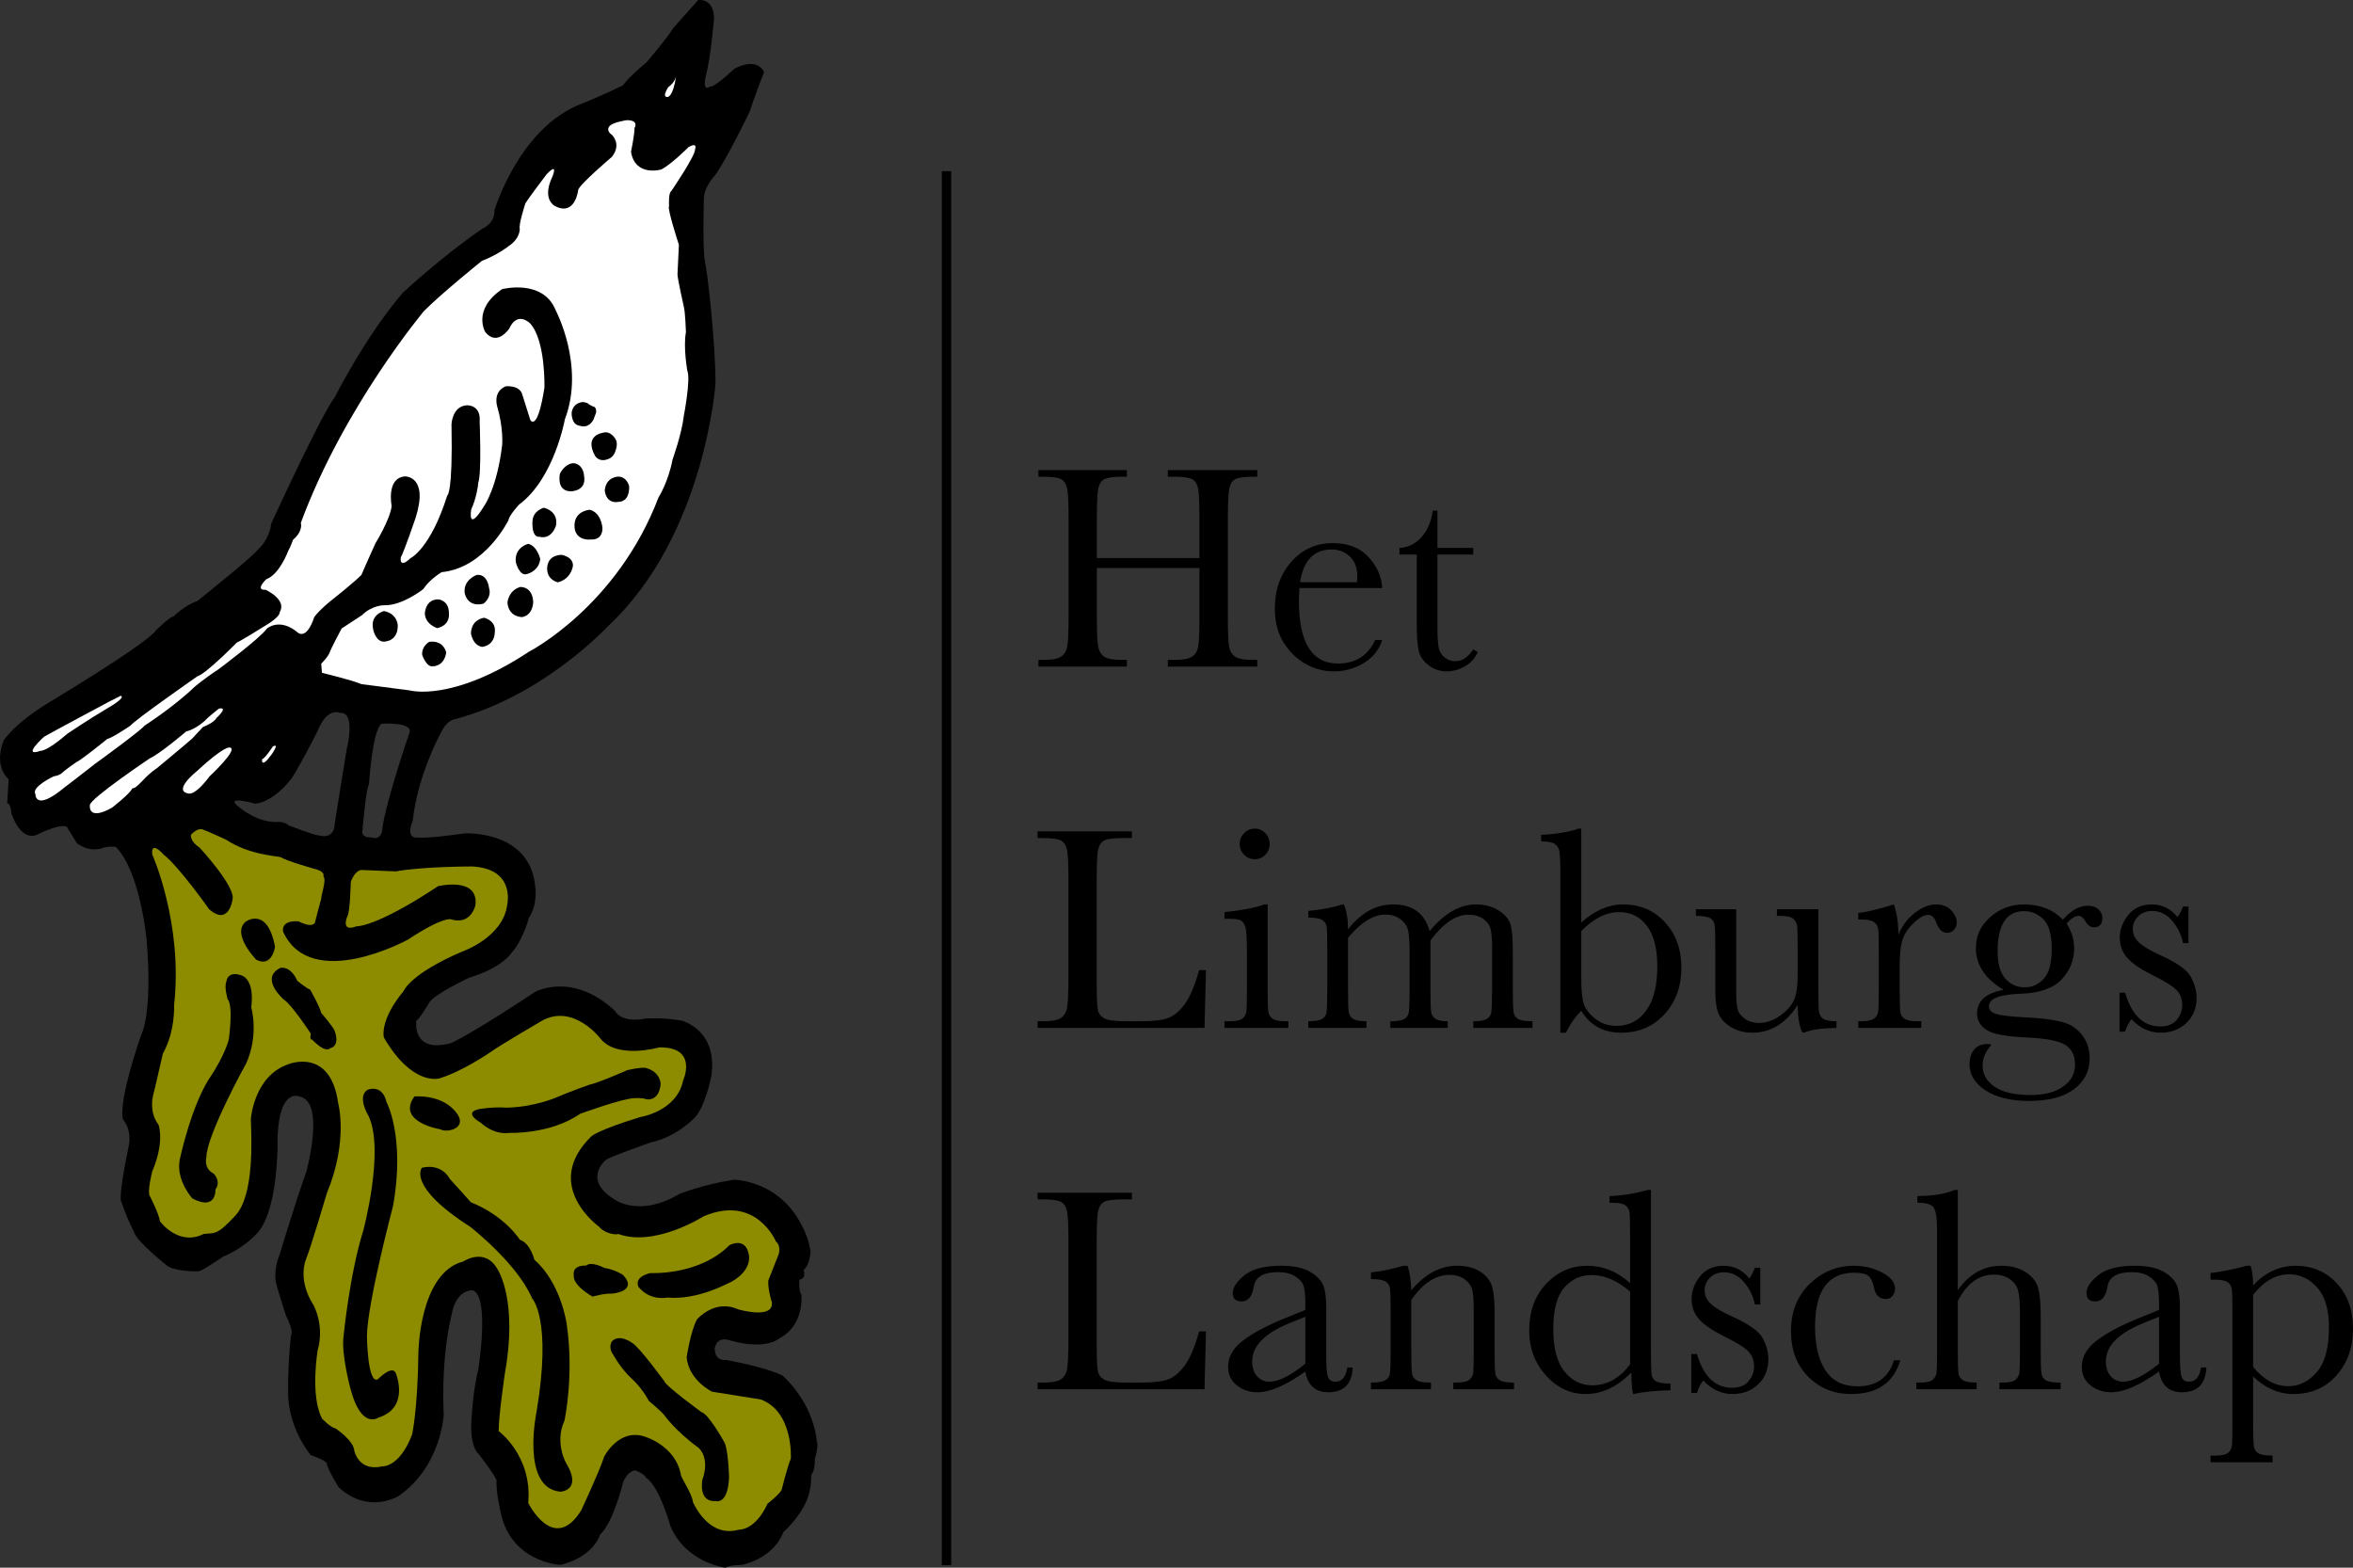 <?xml version="1.0" encoding="UTF-8"?>
<svg xmlns="http://www.w3.org/2000/svg" xmlns:xlink="http://www.w3.org/1999/xlink" version="1.1" id="Layer_1" x="0px" y="0px" width="601.702px" height="400.896px" viewBox="0 0 601.702 400.896" xml:space="preserve">
<rect x="0" y="0" width="601.702" height="400.896" fill="#333333" stroke="none"/>
<path d="M104.678,187.468c0,0-6.016,17.535-6.876,24.251c0,0,0,3.437-2.928,2.403c0,0-2.06,0.172-2.232-1.204  c0,0,0.856-11.011,1.716-12.383c0,0,0.86-14.104,3.268-15.477C97.626,185.059,105.882,184.548,104.678,187.468 M88.682,191.424  c-0.352,1.888-3.096,19.264-3.096,19.264c-0.176,4.3-4.124,2.924-4.124,2.924c-1.204,0-7.74-2.584-7.74-2.584  c-0.52-0.685-2.236-0.861-2.236-0.861c-5.328,0.518-10.152-3.611-10.152-3.611c-4.644-3.443,3.96-1.027,3.96-1.027  c4.64-0.517,8.768-5.852,8.768-5.852c1.208-1.036,7.056-12.557,7.056-12.557c2.584-6.54,5.848-4.815,5.848-4.815  C91.094,181.952,88.682,191.424,88.682,191.424 M182.786,344.724c0.72-3.239,3.78-1.979,3.78-1.979  c9.544,2.7,12.784-0.541,12.784-0.541c6.484-3.423,5.58-11.164,5.58-11.164c-0.72-0.719-0.536-3.779-0.536-3.779  c1.976-0.359,1.076-2.52,1.076-2.52c1.62-1.084,1.804-4.685,1.804-4.685c-0.72-5.399-4.324-10.079-4.324-10.079  c-6.12-8.284-15.304-8.284-15.304-8.284c-8.1,1.26-13.86,3.603-13.86,3.603c-10.624,6.301-16.924,1.257-16.924,1.257  c-7.924-5.04-1.98-9.899-1.98-9.899c0.72-0.721,11.52-4.504,11.52-4.504c6.484-1.441,10.624-5.756,10.624-5.756  c3.24-2.524,4.86-11.164,4.86-11.164c1.8-11.885-7.56-14.226-7.56-14.226c-5.044-0.898-9.184-0.54-9.184-0.54  c-6.48,1.261-7.92-1.979-7.92-1.979c-10.804-10.084-20.348-4.864-20.348-4.864c-17.104,11.343-21.604,13.144-21.604,13.144  c-10.08,2.699-8.82-5.761-8.82-5.761c0.72-0.179,3.24-4.5,3.24-4.5c1.08-2.159,10.26-6.482,10.26-6.482  c8.464-2.521,10.804-6.301,10.804-6.301c2.7-2.881,4.32-8.279,4.5-9c2.344-3.604,1.62-7.925,1.62-7.925  c-1.26-14.584-18.004-13.683-18.004-13.683c-10.08,1.439-12.24,1.08-12.24,1.08c-3.06,0.179-1.084-4.321-1.084-4.321  c1.264-11.703,7.024-22.148,7.024-22.148c1.62-3.599,3.6-3.779,3.6-3.779c22.868-5.94,39.432-23.944,39.432-23.944  c24.664-23.045,27.364-61.936,27.364-61.936c0-10.44-2.004-28.024-2.684-31.152s-0.276-16.348-0.276-16.348  c0.136-2.864,2.724-5.584,2.724-5.584c2.992-3.948,9.128-16.76,9.128-16.76c0.404-1.772,3.536-9.804,3.536-9.804  c-2.184-4.092-7.624-0.82-7.624-0.82c-5.72,5.312-6.128,4.496-6.128,4.496c-2.312,1.64-1.088-2.996-1.088-2.996  c1.224-4.497,2.04-14.44,2.04-14.44c-0.132-5.308-4.084-4.628-4.084-4.628c-1.228,1.368-6.404,7.216-6.404,7.216  c-1.636,2.724-6.808,8.716-6.808,8.716c-4.764,3.952-5.992,5.86-5.992,5.86c-5.04,2.52-10.728,4.768-10.728,4.768  c-15.844,6.12-22.144,27.188-22.144,27.188c0.18,3.42-3.06,4.679-3.06,4.679C113.11,65.48,103.026,74.84,103.026,74.84  c-9.72,11.34-17.464,26.828-17.464,26.828c-3.24,3.96-16.204,32.228-16.204,32.228c-0.54,4.316-3.42,6.66-3.42,6.66  c-1.26,1.8-15.484,13.144-15.484,13.144c-3.24,1.076-6.12,3.96-6.12,3.96c-0.9,0-4.5,3.6-4.5,3.6  c-2.704,3.6-26.108,17.644-26.108,17.644c-10.08,5.94-12.784,10.44-12.784,10.44c-2.7,6.844,1.264,9.908,1.264,9.908l-0.364,6.119  c0.904,0,1.084,2.701,1.084,2.701c3.06,8.28,7.2,5.04,7.2,5.04c7.204-3.241,7.204-1.26,7.204-1.26l2.34,3.778  c3.42,2.521,6.48,1.262,6.48,1.262c1.08-0.54,3.42-0.36,3.42-0.36c6.3,6.299,7.924,23.763,7.924,23.763  c1.62,19.449-1.44,24.489-1.44,24.489c-5.764,16.923-4.848,21.236-4.504,21.608c2.156,2.596,1.44,6.3,1.44,6.3  c-2.956,14.191-1.98,14.584-1.98,14.584c0.54,1.26,0.744,2.655,3.24,7.74c0.628,2.428,8.464,8.64,8.464,8.64  c1.98,1.444,7.244,1.515,8.1,1.444c1.176-0.244,6.304-3.784,6.304-3.784c4.86-1.981,7.92-5.221,7.92-5.221  c6.484-5.579,5.94-25.389,5.94-25.389c0.544-12.96,5.764-10.259,5.764-10.259c6.48,1.439,1.62,19.084,1.62,19.084  c-3.24,9.183-6.84,21.244-6.84,21.244c-1.8,4.5-0.9,7.384-0.9,7.384c0.356,1.62,2.516,8.28,2.516,8.28  c2.164,4.323,1.264,5.044,1.264,5.044c-0.9,9.179-0.72,14.223-0.72,14.223c-0.18,9.361,5.76,16.385,5.76,16.385  c4.68,1.619,4.14,2.34,4.14,2.34c0.54,1.979,3.06,5.939,3.06,5.939c7.744,7.021,15.304,2.161,15.304,2.161  c10.804-7.38,11.524-20.704,11.524-20.704c-0.72-15.484,1.98-25.388,1.98-25.388c1.08-6.84,5.404-6.481,5.404-6.481  c4.5,1.441,1.44,20.345,1.44,20.345c-1.26,4.859-1.624,11.345-1.624,11.345c-0.9,8.46,1.804,10.263,1.804,10.263  c5.22,6.84,4.5,6.84,4.5,6.84c-0.18,2.701,1.08,8.102,1.08,8.102c2.7,12.783,15.304,13.323,15.304,13.323  c8.64-2.16,10.08-7.739,10.08-7.739c3.424-3.062,5.944-13.505,5.944-13.505c1.44-3.239,3.24-2.88,3.24-2.88  c2.52,1.079,2.52,1.801,2.52,1.801c3.42,1.979,6.304,12.424,6.304,12.424c3.96,9.359,14.044,10.62,14.044,10.62  c1.076-0.721,4.32-0.721,4.32-0.721c8.64-2.16,10.44-8.279,10.44-8.279c6.484-6.124,6.84-10.984,6.84-10.984  c0.364-0.9,0.364-3.781,0.364-3.781c1.076-1.26,0.9-3.964,0.9-3.964c1.08-3.779,0.54-4.5,0.54-4.5  c-1.08-10.443-8.824-16.923-8.824-16.923c-4.86-2.34-14.404-3.96-14.404-3.96C182.426,347.963,182.786,344.724,182.786,344.724"></path>
<path fill="#FFFFFF" d="M171.624,48.914c0,0,6.3-9.184,6.124-10.804c0,0,0.72-1.8-1.62-0.54c0,0-4.504,4.504-7.024,5.764  c0,0-6.66,1.98-7.744-4.5c0,0,0.9-4.324,0.9-6.124c0,0,1.264-1.98-1.976-1.98c0,0-3.784,0.54-4.504,1.62c0,0-0.9,1.08,0.72,2.16  c0,0,2.52,2.34,0,5.58c0,0-8.28,7.024-8.64,8.464c0,0-0.72,6.844-5.944,4.14c0,0-3.42-1.62-0.72-7.38c0,0,1.804-4.144-1.44-0.72  c0,0-4.5,5.94-5.4,7.38c0,0-1.8,5.584-1.44,6.484c0,0,0.18,2.52-2.88,4.5c0,0-2.344,1.98-6.844,3.78c0,0-10.08,8.104-14.76,12.784  c0,0-20.528,24.484-31.508,54.192c0,0,0.72,1.979-1.984,4.32c0,0-0.72,1.98-1.26,2.884c0,0-2.16,5.94-5.58,7.2  c0,0-3.06,2.88-0.18,2.7c0,0,5.572,2.512,3.592,5.752c0,0,0.36,1.08-3.96,3.6c0,0-5.752,3.612-7.012,4.152  c0,0-7.744,7.92-10.084,8.64c0,0-16.024,11.164-17.104,12.604c0,0-4.5,3.06-5.94,3.42c0,0-6.664,5.404-7.924,5.94  c0,0-2.88,1.984-3.6,2.704c-0.72,0.72-2.16,0.9-2.16,0.9s-5.764,2.7-4.684,4.5c0,0-0.18,4.681,7.384-1.62c0,0,3.6-2.7,7.924-6.12  c0,0,11.7-8.464,12.6-9.724c0,0,7.564-4.86,12.784-9.904c0,0,2.52-2.16,6.12-4.5c0,0,10.624-7.92,12.424-10.444  c0,0,3.24-2.88,7.924,1.084c0,0,2.16,1.98,4.14-3.964c0,0,1.08-1.8,5.76-5.4c0,0,4.5-3.6,6.3-5.4c0,0,2.344-5.404,3.6-8.104  c0,0,3.784-6.12,4.144-9.544c0,0-1.44-7.2,3.42-7.56c0,0,6.12-0.18,2.7,10.624c0,0-2.88,8.464-3.78,10.084c0,0-0.54,3.06,2.52,0.176  c0,0,5.044-2.336,9.364-16.021c0,0,1.44-0.18,1.08-18.188c0,0,0.18-4.68,3.96-4.86c0,0,3.6-0.18,3.24,4.14  c0,0,0.54,13.324-0.36,15.664c0,0.72-0.54,4.144-1.8,6.844c0,0-1.08,6.3,3.42-1.08c0,0,3.244-4.68,4.5-15.484  c0,0,0.364-4.144-1.256-9.724c0,0-1.264-3.78,2.16-5.22c0,0,3.24-0.36,4.14,1.8l2.16,6.84c0,0,1.8,3.24,3.6-8.28  c0,0,0.36-11.884-3.6-16.384c0,0-3.24-3.42-5.4,1.26c0,0-3.06,4.68-6.124,0.9c0,0-3.42-5.76,4.32-10.984  c0,0,10.444-2.7,13.684,5.404c0,0,7.564,14.224,2.344,27.908c0,0-2.704,15.12-11.704,21.784c0,0-2.52,2.7-2.7,3.96  c0,0-5.944,12.24-17.104,13.324c0,0-3.06,1.8-4.684,4.32c0,0-5.4,4.32-10.08,4.14c0,0-3.06,0-5.58,2.52l-5.224,3.42  c0,0-2.7,5.044-3.06,6.124s-2.16,2.88-2.16,2.88l0.18,2.34c0,0,7.56,1.8,10.08,2.88c0,0,7.024,0.9,12.424,1.62  c0,0,10.804,3.064,30.428-9.9c0,0,22.504-11.524,33.128-39.432c0,0,2.52-3.96,3.6-9.72c0,0,2.34-6.48,2.88-11.164  c0,0,1.8-9.36,0.9-11.524c0,0-1.08-5.94-0.36-9.9c0,0-0.18-5.22-0.54-6.48c0,0-1.62-7.204-1.62-8.284l0.36-7.56  c0,0-3.06-9.364-2.52-9.904C171.083,52.694,170.904,49.273,171.624,48.914"></path>
<path fill="#FFFFFF" d="M170.896,22.268c0,0-1.792,2.7-0.172,2.52c0,0,1.34,0.12,2.16-5.22  C172.884,19.567,172.516,21.188,170.896,22.268"></path>
<path fill="#FFFFFF" d="M50.332,197.207c0,0-6.364,5.067-2.064,5.72c0,0,1.552,0.648,5.332-4.416c0,0,7.568-7.024,5.16-7.348  C58.76,191.163,57.556,190.503,50.332,197.207"></path>
<path fill="#FFFFFF" d="M38.292,193.936c0,0-15.304,10.296-15.304,11.933c0,0-0.688,4.252,5.676,0.655c0,0,4.648-3.604,5.16-4.908  c1.376,0,3.1-3.104,6.364-5.228c0,0,8.08-6.696,8.94-7.512l2.752-2.948c0,0,2.92-1.14,3.436-2.288c0,0,3.276-2.932,0.692-2.444  c0,0-2.752,2.124-3.612,3.104c0,0-2.232,2.116-4.816,2.772C47.58,187.072,40.876,192.792,38.292,193.936"></path>
<path fill="#FFFFFF" d="M27.972,179.394c0,0-14.104,7.52-16.68,8.988c0,0-6.02,5.4-0.864,3.6c0,0,1.38,0.324,6.884-4.416  c0,0,5.328-3.6,10.316-6.536c0,0,4.648-2.62,3.268-3.104L27.972,179.394z"></path>
<path fill="#8D8B00" d="M41.813,218.514c0,0-3.24-3.779-2.88,0c0,0,7.92,17.645,5.58,38.527c0,0,0.364,6.664-2.88,12.424  c0,0-2.16,9.544-2.52,10.805c0,0-1.08,4.14,1.44,7.38c0,0,1.62,4.324-1.62,11.885c0,0-1.44,5.58-0.54,6.479  c0,0,2.16,4.141,2.52,6.305c0,0,4.684,6.479,11.164,3.239c2.88-0.359,3.24,0.54,8.1-4.681c4.864-5.223,4.144-19.624,3.964-24.668  c0,0,0.72-10.983,9.54-14.044c0,0,10.804-4.5,12.784,9.905c0,0,2.7,9.54-2.88,23.044c0,0-4.14,14.044-5.404,17.103  c0,0-2.16,5.044,1.984,11.525c0,0,2.88,5.04,1.076,11.523c0,0-1.976,11.52,1.084,17.464c0,0,2.16,2.341,3.42,2.52  c0,0,4.68,3.061,4.86,5.76c0,0,1.08,5.4,7.2,3.96c0,0,4.324,0.36,7.564-8.1c0,0,1.44-6.124,1.62-20.883  c0,0,0.18-20.529,11.524-23.409c0,0,5.76-3.96,9,2.521c0,0,4.86,7.924,1.62,25.929c0,0-1.62,10.982-1.62,14.938  c0,0,8.644,6.305,7.564,18.368c0,0,6.48,13.141,13.504,1.98c0,0,4.5-9.54,5.94-13.863c0,0,3.78-7.38,10.444-5.041  c0,0,7.92,2.34,9.18,9.9c0.36,1.084,2.88,4.863,3.06,6.845c0.36,0.719,4.14,9.179,11.704,7.019c0,0,4.14,0.361,7.38-6.659  c0,0,3.244-2.521,3.6-3.601c0,0,1.44-5.764,2.344-7.923c0,0,0.72-12.065-7.744-15.124l-12.42-1.981c0,0-5.944-2.88-6.484-8.819  c0,0,1.08-7.024,2.7-9.725c0,0,4.5-5.22,10.444-2.519c0,0,9.184,2.699,8.64-1.801c0,0-1.08-3.42-0.896-5.579  c0,0,1.976-5.045,2.696-6.845c0,0,0.54-2.16-0.72-3.061c0,0-5.04-12.244-18.54-6.483c0,0-12.428,7.924-21.788,4.504  c-0.9,0.359-3.78-0.359-4.86-1.801c0,0-14.944-10.624-1.98-23.227c0,0,1.8-1.621,12.42-4.861c0,0,9.364-1.439,10.984-9.359  c0,0,3.96-8.645-6.12-8.465c0,0-10.624,3.062-14.944-2.159c0,0-7.024-9.363-15.304-4.5c0,0-10.804,6.301-12.964,7.92  c0,0-6.972,4.808-12.96,6.66c-0.308,0.097-7.028,1.893-14.224-10.439c0,0-1.244-4.309,5.04-11.884c0,0,1.608-4.385,14.944-10.085  c0,0,10.44-3.601,11.524-11.88c0,0,2.34-9.363-9.004-9.903c0,0-12.604,0-19.444,1.259l-8.824-0.359c0,0-1.62,0-2.7,3.061  c0,0-0.18,7.923-0.9,8.823c0,0-1.8,4.14,2.34,2.52c0,0,4.86,0.361,20.884-10.26c0,0,10.444-2.524,9.544,4.86c0,0-1.08,5.221-6.3,3.6  c0,0-1.98-0.72-10.984,5.22c0,0-24.668,13.504-31.868-1.979c0,0-0.9-3.062,3.96-2.701c0,0,3.24,1.8,4.14,0.36  c0,0,1.084-4.319,1.624-6.12c0-1.265,1.44-4.86,0.536-5.765c0,0,0.72-1.26-2.516-1.979c0,0-7.024-1.981-8.284-2.88  c-0.9-0.361-8.104-0.54-14.044-4.5c0,0-4.68-2.16-5.76-2.521c0,0-1.26-0.903-3.244,1.261c0,0-0.356,1.619,2.164,3.239  c0,0,9.36,10.084,8.46,13.321c0,0-0.9,6.843-5.94,2.523C53.517,232.558,45.772,221.574,41.813,218.514"></path>
<path d="M62.839,235.685c0,0,5.54-4.045,7.488,6.443c0,0-0.748,5.396-4.796,3.296C65.531,245.424,59.091,238.836,62.839,235.685"></path>
<path d="M71.678,247.523c0,0,2.544-0.747,4.344,3.297c0,0,2.548,2.093,3.296,2.243c0.304,0.605,2.1,3.602,2.848,5.996  c0,0,3.144,3.602,3.44,4.646c0,0,1.5,3.739-1.196,4.343c0,0-1.044,1.504-4.64-2.244c0,0-0.608,0.452-0.304-1.496  c0,0-4.788-7.344-6.888-8.69C72.578,255.617,66.29,250.224,71.678,247.523"></path>
<path d="M105.962,280.403c0,0,6.548-0.702,10.392,3.704c3.84,4.412-2.136,5.689-3.7,4.696  C112.654,288.804,101.263,286.953,105.962,280.403"></path>
<path d="M107.894,298.615c0,0-3.984,4.642,12.384,15.13c0,0,11.952,9.292,15.792,18.278c0,0,5.132,5.252,1.148,28.92  c0,0-4.14,19.624,6.112,20.525c0,0,5.7-0.304,1.428-7.34c0,0-2.988-5.244-0.428-10.788c0,0,2.556-11.54,0.564-24.872  c0,0-1.42-10.332-8.248-16.329c0,0-0.996-4.2-3.7-5.099c0,0-3.848-6.138-12.528-9.584c0,0-4.552-5.094-5.404-5.992  C115.014,301.465,113.158,297.417,107.894,298.615"></path>
<path d="M149.878,323.636c0,0-3.596-0.296-3.148,2.549c0,0-0.6,2.239,4.796,5.388c0,0,3.144-0.896,4.796-0.749  c0,0,7.04-0.447,2.996-4.791c0,0-1.948-1.356-4.792-1.8C154.526,324.232,151.23,322.44,149.878,323.636"></path>
<path d="M166.294,325.548c0,0,12.44,0.717,20.224-7.115c0,0,4.04-2.277,4.944,2.279c0,0,1.192,3.98-4.5,7.111  c-0.596,0.141-8.236,4.701-16.328,3.989c0,0-4.348,0.992-7.34-2.704C163.294,329.108,161.798,326.692,166.294,325.548"></path>
<path d="M161.657,343.414c0,0-3.172-2.4-5.124-0.452c0,0-1.22,1.496,0.368,3.596c0,0,1.832,3.444,4.636,5.992  c0,0,2.44,2.092,4.392,5.695c0,0,3.056,2.553,3.908,3.601c0,0,2.808,4.044,8.784,8.388c0,0,3.052,2.393,0.976,8.236  c0,0-1.104,5.696,3.412,5.396c0,0,3.176,1.049,3.42-6.144c0-0.6-0.244-7.64-1.34-9.136c0,0-3.912-7.044-5.74-7.496  c0,0-9.264-6.74-9.512-7.937C169.837,353.153,163.489,344.458,161.657,343.414"></path>
<path d="M57.887,251.072c0,0,0.156-2.947,3.88-1.637c0,0,3.42,0.821,2.484,8.177c0,0,2.012,6.863-1.244,14.217  c0,0-10.24,18.472-10.24,24.187c0,0-0.78,2.781,1.86,4.084c0,0,2.016,1.96,0.464,4.084c0,0,0.316,5.562-5.896,2.292  c0,0-4.192-4.576-3.26-9.807c0,0,3.104-14.865,8.38-22.062c0,0,3.26-5.066,4.192-8.827c0,0,1.24-8.5-0.312-10.297  C58.195,255.483,57.268,252.217,57.887,251.072"></path>
<path d="M94.252,285.395c0,0-3.056-4.899-0.276-6.703c0,0,3.74-1.628,4.856,3.107c0,0,4.86,8.984,1.668,26.636  c0,0-6.664,25.173-6.664,33.341c0,0,0.144,12.252,2.776,10.947c0,0,3.612-3.752,4.58-1.628c0,0,3.752,8.82-4.44,11.437  c0,0-4.304,3.104-7.08-7.192c0,0-2.5-9.147-1.808-13.728c0,0,1.532-15.688,5-26.805C92.864,314.807,98.416,294.223,94.252,285.395"></path>
<path fill="#FFFFFF" d="M69.766,190.905c0,0-1.892,2.924-2.752,3.268c0,0-0.344,2.584,2.408-1.204  C69.422,192.969,71.658,189.869,69.766,190.905"></path>
<path d="M129.46,283.259c0,0-2.376-0.275-6.5,0.287c0,0-5.072,0.568,0,3.576c0,0,3.168,3.153,7.292,2.58  c0,0,10.472,0.428,18.084-4.868c0,0,10.936-4.008,13.952-4.008c0,0,2.064-0.147,3.016,0.288c0,0,3.168,0.712,3.648-3.868  c0,0,0.004-3.139-3.804-4.147c0,0-0.956-0.287-4.76,0.567c0,0-7.448,3.292-9.672,3.725c0,0-4.924,1.721-8.568,3.297  C142.148,280.688,136.593,283.118,129.46,283.259"></path>
<path d="M98.205,156.264c0,0-3.764,0.856-2.736,4.872c0,0,0.768,3.68,3.504,2.824c0,0,2.824-0.34,2.74-4.104  C101.713,159.856,101.625,156.948,98.205,156.264"></path>
<path d="M109.75,164.133c0,0-1.968,1.112-1.796,3.336c0,0,1.112,3.248,2.736,2.908c0,0,2.824,0.168,3.42-3.508  C114.11,166.869,113.515,163.621,109.75,164.133"></path>
<path d="M112.06,153.271c0,0,2.824,0.172,2.736,3.676c0,0,0.428,2.908-2.992,3.68c0,0-3.08-0.944-3.164-3.764  C108.64,156.863,108.724,153.271,112.06,153.271"></path>
<path d="M123.776,157.974c0,0,3.248,0.684,2.736,3.848c0,0,0.088,2.996-3.08,3.592c0,0-2.22,0.084-2.992-3.336  C120.44,162.078,120.184,158.658,123.776,157.974"></path>
<path d="M118.815,151.562c0,0,0.512,3.848,4.792,2.82c0,0,2.22-1.54,1.452-4.02c0,0-0.344-3.676-3.164-3.336  C121.896,147.025,118.476,148.226,118.815,151.562"></path>
<path d="M133.011,150.107c0,0,3.164-0.256,3.336,3.848c0,0,0,3.332-2.824,3.848c0,0-3.42,0.084-3.76-3.676  C129.763,154.127,129.931,151.047,133.011,150.107"></path>
<path d="M140.024,144.462c0,0-0.94,3.336,2.568,4.448c0,0,2.992-0.428,3.848-3.848c0,0,0.768-2.308-2.74-3.168  C143.701,141.895,140.625,141.727,140.024,144.462"></path>
<path d="M135.064,139.075c0,0-3.592,0.856-3.164,4.704c0,0,0.94,3.76,2.908,2.992c0.512-0.084,3.08-1.024,3.336-3.848  C138.144,142.923,137.372,139.587,135.064,139.075"></path>
<path d="M139.084,129.838c0,0-2.736,0.684-2.908,3.336c0,0-0.428,4.36,1.88,4.104c0,0,2.736,0.94,4.108-2.824  C142.164,134.455,143.104,130.95,139.084,129.838"></path>
<path d="M150.715,130.352c0,0,2.736,0.256,3.336,4.532c0,0,0.34,3.248-2.996,3.08c0,0-3.248,0.428-4.02-2.396  C147.036,135.567,145.839,131.12,150.715,130.352"></path>
<path d="M154.649,125.392c0,0,0.172,3.676,3.764,2.908c0,0,2.564,0.084,2.476-3.932c0,0-0.512-2.484-2.82-2.484  C158.069,121.884,154.989,121.884,154.649,125.392"></path>
<path d="M143.188,121.115c0,0-1.024,4.36,2.652,4.532c0,0,4.276,0.088,3.508-4.02c0,0-0.088-2.736-2.484-3.16  C146.864,118.467,144.812,118.123,143.188,121.115"></path>
<path d="M154.135,110.682c0,0-4.872,0.6-1.964,5.9c0,0,1.024,1.796,3.416,0.772c0,0,1.372-0.344,1.884-2.312  c0,0,0.684-1.792-0.172-2.908C157.299,112.134,156.019,109.998,154.135,110.682"></path>
<path d="M149.004,102.813c0,0-2.48,0.088-2.824,2.736c0,0-0.168,3.08,2.14,3.336c0,0,2.136,0.94,3.508-1.712  c0,0,0.256-0.852,0.596-1.624c0,0,0.256-1.54-0.852-1.624c0,0-1.2-0.6-1.368-0.856C150.204,103.069,149.004,102.729,149.004,102.813  "></path>
<rect x="240.835" y="43.77" width="2.398" height="356.474"></rect>
<path d="M576.166,331.098c1.384-1.757,2.844-3.064,4.376-3.929c1.532-0.863,3.148-1.297,4.854-1.297c2.767,0,5.15,1.124,7.154,3.372  c2,2.249,3,5.646,3,10.193c0,5.235-1.035,9.052-3.111,11.452c-2.076,2.396-4.513,3.592-7.305,3.592c-1.651,0-3.228-0.412-4.724-1.24  c-1.496-0.829-2.908-2.056-4.244-3.688V331.098z M565.271,325.536v1.705h1.11c1.584,0,2.682,0.224,3.301,0.668  c0.615,0.444,0.968,1.087,1.056,1.928c0.088,0.84,0.128,2.88,0.128,6.115v27.573c0,3.384-0.04,5.427-0.128,6.132  c-0.088,0.704-0.396,1.312-0.927,1.816c-0.533,0.508-1.673,0.76-3.43,0.76h-1.11v1.704h15.862v-1.704  c-1.756,0-2.951-0.193-3.596-0.573c-0.643-0.383-1.032-0.959-1.168-1.723c-0.136-0.769-0.204-2.904-0.204-6.412v-11.529  c1.532,1.485,3.156,2.605,4.876,3.357c1.716,0.752,3.512,1.132,5.394,1.132c4.566,0,8.255-1.596,11.059-4.784  c2.804-3.184,4.208-7.152,4.208-11.896c0-4.841-1.396-8.74-4.188-11.692c-2.792-2.953-6.288-4.428-10.488-4.428  c-2.028,0-3.948,0.412-5.765,1.239c-1.815,0.828-3.512,2.084-5.096,3.765c0-1.952-0.208-3.62-0.628-5.004h-1  C570.807,324.673,567.718,325.288,565.271,325.536 M552.104,348.737c-1.901,1.532-3.617,2.68-5.149,3.448  c-1.532,0.764-2.88,1.147-4.04,1.147c-1.311,0-2.372-0.476-3.188-1.428c-0.816-0.949-1.225-2.204-1.225-3.76  c0-3.929,3.188-7.193,9.564-9.784l4.037-1.632V348.737z M559.814,353.333c-0.992,0-1.632-0.408-1.929-1.224  c-0.296-0.816-0.443-2.657-0.443-5.521v-12.268c0-2.596-0.28-4.521-0.836-5.781c-0.557-1.259-1.7-2.383-3.429-3.376  c-1.728-0.982-4.163-1.479-7.3-1.479c-4.224,0-7.34,0.808-9.34,2.428c-2,1.616-3,3.131-3,4.54c0,1.432,0.752,2.147,2.26,2.147  c1.682,0,2.717-1.261,3.112-3.779c0.42-2.473,2.485-3.704,6.188-3.704c1.855,0,3.348,0.368,4.483,1.112  c1.136,0.739,1.844,1.579,2.116,2.52c0.268,0.936,0.405,2.456,0.405,4.556v1.484l-5.745,2.332c-4.372,1.804-7.8,3.66-10.284,5.56  c-2.48,1.904-3.723,4.128-3.723,6.672c0,1.952,0.738,3.521,2.223,4.708c1.484,1.185,3.248,1.775,5.3,1.775  c1.605,0,3.428-0.443,5.468-1.332c2.036-0.891,4.292-2.211,6.762-3.967c0.299,1.756,0.935,3.076,1.911,3.967  c0.976,0.889,2.304,1.332,3.983,1.332c3.928,0,6.004-2.111,6.225-6.335h-1.371C562.454,352.12,561.442,353.333,559.814,353.333   M500.646,304.301h-0.78c-2.544,1.04-5.732,1.557-9.56,1.557v1.708c2.195,0,3.589,0.403,4.168,1.22s0.871,2.755,0.871,5.82v30.239  c0,3.389-0.044,5.433-0.132,6.137c-0.084,0.704-0.396,1.307-0.924,1.815c-0.532,0.504-1.687,0.761-3.468,0.761h-0.776v1.703h15.416  v-1.703c-1.704,0-2.88-0.204-3.52-0.612c-0.645-0.409-1.021-1.008-1.132-1.8c-0.112-0.788-0.164-2.889-0.164-6.301v-12.155  c1.16-2.248,2.504-3.933,4.036-5.057c1.531-1.124,3.264-1.688,5.191-1.688c1.652,0,3.032,0.396,4.132,1.188  c1.098,0.788,1.796,1.788,2.093,3s0.443,3.076,0.443,5.597v9.115c0,3.359-0.044,5.393-0.128,6.097  c-0.088,0.704-0.395,1.315-0.928,1.836c-0.532,0.52-1.696,0.78-3.5,0.78h-0.704v1.703h15.676v-1.703c-1.804,0-3.04-0.181-3.708-0.54  c-0.664-0.356-1.067-0.92-1.204-1.685c-0.136-0.768-0.204-2.928-0.204-6.488v-8.376c0-3.407-0.248-5.871-0.738-7.392  c-0.497-1.52-1.565-2.8-3.205-3.836c-1.645-1.037-3.716-1.556-6.208-1.556c-2.2,0-4.221,0.519-6.061,1.556  c-1.84,1.036-3.504,2.596-4.983,4.668V304.301z M474.962,354.518c-3.632,0-6.344-1.345-8.132-4.036  c-1.792-2.696-2.688-6.424-2.688-11.193c0-4.619,0.832-8.079,2.5-10.379c1.669-2.296,4.155-3.444,7.468-3.444  c1.852,0,3.1,0.283,3.744,0.853c0.615,0.567,1.076,1.567,1.373,3c0.366,1.904,1.371,2.855,2.999,2.855  c0.768,0,1.352-0.271,1.76-0.815c0.409-0.544,0.612-1.124,0.612-1.744c0-1.652-1.101-3.056-3.297-4.204  c-2.198-1.148-4.607-1.724-7.228-1.724c-4.347,0-8.116,1.544-11.303,4.632c-3.189,3.088-4.781,7.116-4.781,12.08  c0,4.844,1.476,8.735,4.428,11.676s6.592,4.412,10.916,4.412c6.72,0,10.92-2.88,12.602-8.636h-1.634  C482.97,352.297,479.854,354.518,474.962,354.518 M433.938,356.226c0.42-1.385,0.964-2.448,1.632-3.189  c2.172,2.297,4.657,3.449,7.449,3.449c2.643,0,4.835-0.828,6.579-2.484c1.739-1.656,2.611-3.804,2.611-6.448  c0-1.681-0.468-3.436-1.408-5.265c-0.939-1.803-3.508-3.655-7.708-5.559c-2.792-1.261-4.684-2.385-5.672-3.372  c-1.012-0.964-1.52-2.113-1.52-3.448c0-1.208,0.46-2.271,1.372-3.184c0.916-0.916,2.111-1.372,3.596-1.372  c1.928,0,3.6,0.807,5.021,2.428c1.421,1.616,2.381,3.552,2.871,5.799h1.372v-9.376h-1.372c-0.592,1.434-1.071,2.332-1.443,2.705  c-1.729-2.148-3.916-3.224-6.561-3.224c-2.596,0-4.607,0.907-6.04,2.724c-1.432,1.816-2.151,3.724-2.151,5.724  c0,2.101,0.668,3.868,2.004,5.301c1.332,1.46,3.533,2.938,6.596,4.447c2.916,1.433,4.88,2.655,5.893,3.668  c0.987,1.017,1.483,2.313,1.483,3.893c0,1.359-0.464,2.607-1.392,3.744c-0.923,1.136-2.328,1.704-4.204,1.704  c-4.324,0-7.328-2.876-9.008-8.637h-1.444v9.973H433.938z M416.842,348.921c-1.359,1.78-2.844,3.115-4.446,4.004  c-1.609,0.889-3.35,1.336-5.229,1.336c-2.814,0-5.18-1.176-7.096-3.523c-1.916-2.344-2.872-5.989-2.872-10.932  c0-4.868,0.932-8.376,2.8-10.524c1.864-2.148,4.192-3.224,6.984-3.224c1.655,0,3.304,0.352,4.948,1.056  c1.644,0.704,3.279,1.759,4.911,3.168V348.921z M411.65,324.797c-1.828-0.739-3.769-1.111-5.816-1.111  c-4.027,0-7.5,1.523-10.416,4.575c-2.916,3.053-4.372,7.049-4.372,11.987c0,4.5,1.429,8.329,4.28,11.493  c2.856,3.16,6.244,4.744,10.172,4.744c2.076,0,4.084-0.46,6.024-1.372c1.939-0.916,3.823-2.288,5.651-4.117  c0,2.497,0.148,4.325,0.444,5.489c2.792-0.573,5.98-0.893,9.564-0.964v-1.708c-1.78,0-2.995-0.185-3.652-0.557  c-0.656-0.367-1.044-0.936-1.168-1.704c-0.124-0.765-0.185-2.911-0.185-6.447v-40.805h-0.779c-3.557,0.965-6.832,1.484-9.82,1.557  v1.708h0.78c1.58,0,2.68,0.22,3.296,0.664c0.617,0.447,0.968,1.088,1.056,1.928c0.088,0.839,0.132,2.879,0.132,6.116v11.859  C415.21,326.649,413.482,325.536,411.65,324.797 M350.578,325.39v1.703c1.779,0,2.996,0.192,3.652,0.576s1.048,0.951,1.184,1.703  c0.137,0.757,0.204,2.897,0.204,6.434v9.039c0,3.708-0.08,5.912-0.24,6.616c-0.159,0.703-0.571,1.229-1.239,1.575  c-0.668,0.345-1.853,0.521-3.561,0.521v1.703h15.344v-1.703c-1.779,0-2.996-0.192-3.652-0.576c-0.651-0.384-1.047-0.956-1.184-1.725  c-0.136-0.764-0.204-2.903-0.204-6.412v-12.376c1.456-2.151,3.009-3.765,4.652-4.836c1.644-1.075,3.364-1.611,5.168-1.611  c1.584,0,2.884,0.391,3.912,1.183c1.024,0.792,1.655,1.701,1.888,2.726c0.236,1.022,0.353,2.734,0.353,5.132v9.783  c0,3.389-0.036,5.425-0.108,6.116c-0.076,0.692-0.384,1.296-0.928,1.816c-0.545,0.52-1.704,0.78-3.484,0.78h-0.704v1.703h15.528  v-1.703c-1.756,0-2.96-0.192-3.612-0.576c-0.655-0.384-1.044-0.956-1.168-1.725c-0.124-0.764-0.188-2.903-0.188-6.412v-9.487  c0-2.817-0.221-4.96-0.664-6.428c-0.444-1.474-1.44-2.713-2.984-3.726c-1.544-1.011-3.528-1.519-5.948-1.519  c-2.123,0-4.164,0.519-6.115,1.556c-1.953,1.036-3.816,2.608-5.597,4.708c-0.071-2.644-0.396-4.732-0.964-6.264h-1  C356.078,324.525,353.298,325.093,350.578,325.39 M333.803,348.737c-1.904,1.532-3.621,2.68-5.152,3.448  c-1.532,0.764-2.881,1.147-4.041,1.147c-1.307,0-2.371-0.476-3.188-1.428c-0.816-0.949-1.22-2.204-1.22-3.76  c0-3.929,3.185-7.193,9.56-9.784l4.041-1.632V348.737z M341.51,353.333c-0.988,0-1.632-0.408-1.928-1.224  c-0.296-0.816-0.443-2.657-0.443-5.521v-12.268c0-2.596-0.276-4.521-0.832-5.781c-0.557-1.259-1.701-2.383-3.429-3.376  c-1.731-0.982-4.164-1.479-7.304-1.479c-4.225,0-7.336,0.808-9.34,2.428c-2,1.616-3,3.131-3,4.54c0,1.432,0.752,2.147,2.26,2.147  c1.68,0,2.72-1.261,3.111-3.779c0.42-2.473,2.484-3.704,6.192-3.704c1.853,0,3.349,0.368,4.484,1.112  c1.136,0.739,1.84,1.579,2.112,2.52c0.271,0.936,0.408,2.456,0.408,4.556v1.484l-5.744,2.332c-4.377,1.804-7.805,3.66-10.285,5.56  c-2.483,1.904-3.723,4.128-3.723,6.672c0,1.952,0.739,3.521,2.219,4.708c1.484,1.185,3.252,1.775,5.301,1.775  c1.607,0,3.428-0.443,5.468-1.332c2.04-0.891,4.292-2.211,6.765-3.967c0.295,1.756,0.932,3.076,1.907,3.967  c0.976,0.889,2.304,1.332,3.983,1.332c3.929,0,6.005-2.111,6.229-6.335h-1.371C344.154,352.12,343.143,353.333,341.51,353.333   M306.646,340.474c-1.112,3.979-2.34,6.88-3.688,8.708c-1.349,1.827-2.768,3.016-4.26,3.56c-1.496,0.544-3.788,0.816-6.876,0.816  h-3.816c-2.892,0-4.776-0.257-5.652-0.761c-0.88-0.509-1.416-1.22-1.612-2.133c-0.2-0.916-0.296-3.187-0.296-6.819v-26.312  c0-4.176,0.128-6.82,0.388-7.932c0.26-1.112,0.772-1.872,1.536-2.28c0.768-0.409,2.384-0.612,4.856-0.612h2.224v-1.704h-24.128  v1.704h1.112c2.544,0,4.196,0.225,4.948,0.668c0.756,0.444,1.248,1.248,1.484,2.408c0.232,1.164,0.352,3.744,0.352,7.748v24.644  c0,4.2-0.12,6.876-0.352,8.024c-0.236,1.148-0.768,1.996-1.596,2.54s-2.316,0.816-4.464,0.816h-1.484v1.703h42.695l0.369-14.787  H306.646z"></path>
<path d="M543.436,263.825c0.419-1.385,0.963-2.447,1.631-3.188c2.172,2.296,4.656,3.449,7.448,3.449  c2.644,0,4.837-0.828,6.579-2.485c1.74-1.656,2.612-3.803,2.612-6.448c0-1.68-0.468-3.435-1.408-5.264  c-0.939-1.803-3.508-3.656-7.708-5.56c-2.792-1.261-4.684-2.385-5.672-3.372c-1.012-0.964-1.52-2.112-1.52-3.447  c0-1.208,0.46-2.272,1.373-3.185c0.916-0.916,2.11-1.372,3.595-1.372c1.928,0,3.6,0.808,5.02,2.429  c1.421,1.615,2.382,3.551,2.872,5.799h1.372v-9.376h-1.372c-0.592,1.433-1.07,2.332-1.443,2.705  c-1.729-2.149-3.916-3.225-6.561-3.225c-2.592,0-4.607,0.907-6.04,2.725c-1.432,1.815-2.15,3.723-2.15,5.723  c0,2.102,0.667,3.868,2.003,5.301c1.332,1.46,3.532,2.939,6.596,4.447c2.916,1.433,4.88,2.656,5.892,3.668  c0.988,1.017,1.484,2.313,1.484,3.893c0,1.359-0.464,2.607-1.392,3.744c-0.924,1.137-2.328,1.704-4.204,1.704  c-4.324,0-7.328-2.876-9.007-8.637h-1.445v9.973H543.436z M512.534,235.546c1.136-1.704,2.844-2.557,5.116-2.557  c1.804,0,3.42,0.691,4.855,2.075c1.433,1.385,2.148,3.904,2.148,7.562c0,3.632-0.672,6.183-2.021,7.65  c-1.348,1.473-2.96,2.208-4.836,2.208c-2.026,0-3.691-0.743-5.004-2.224c-1.308-1.484-1.964-3.82-1.964-7.003  C510.83,239.821,511.398,237.254,512.534,235.546 M517.574,231.285c-3.332,0-6.22,1.08-8.652,3.244  c-2.432,2.159-3.65,4.783-3.65,7.871c0,2.2,0.595,4.189,1.778,5.969c1.188,1.779,2.952,3.359,5.302,4.744  c-4.521,0.84-6.785,2.88-6.785,6.115c0,1.681,0.792,3.053,2.372,4.113c1.584,1.087,5.027,1.744,10.34,1.963  c4.62,0.201,7.832,0.792,9.636,1.781c1.804,1.011,2.708,2.756,2.708,5.223c0,2.248-1.008,4.097-3.019,5.544  c-2.018,1.445-4.825,2.168-8.434,2.168c-4.052,0-7.096-0.712-9.136-2.132s-3.055-3.219-3.055-5.392c0-1.88,0.763-3.655,2.295-5.336  c-0.32-0.124-0.681-0.188-1.076-0.188c-1.456,0-2.58,0.484-3.372,1.449c-0.792,0.96-1.184,2.195-1.184,3.704  c0,2.716,1.384,4.968,4.147,6.743c2.769,1.779,6.452,2.668,11.044,2.668c5.018,0,8.86-1,11.528-3s4.004-4.632,4.004-7.896  c0-2.319-0.656-4.324-1.968-6c-1.309-1.684-3.064-2.799-5.26-3.355c-2.2-0.557-5.337-0.933-9.416-1.133  c-3.729-0.195-6.177-0.491-7.337-0.888c-1.188-0.372-1.779-1.011-1.779-1.927c0-1.953,2.62-3.013,7.855-3.189  c5.044-0.172,8.624-1.407,10.748-3.704c2.124-2.271,3.188-4.892,3.188-7.854c0-2.273-0.645-4.425-1.929-6.449  c1.137-1.284,2.177-1.927,3.116-1.927c0.592,0,1.16,0.467,1.704,1.407c0.592,1.013,1.296,1.52,2.112,1.52  c1.483,0,2.224-0.815,2.224-2.448c0-0.764-0.328-1.468-0.983-2.111c-0.652-0.641-1.572-0.964-2.761-0.964  c-2.147,0-4.275,1.188-6.376,3.56C525.015,232.581,521.702,231.285,517.574,231.285 M484.294,231.285  c-3.756,1.184-6.792,1.916-9.116,2.188v1.664h0.78c1.58,0,2.681,0.232,3.296,0.688c0.616,0.456,0.974,1.101,1.058,1.929  c0.087,0.827,0.131,2.872,0.131,6.132v8.559c0,3.509-0.064,5.637-0.188,6.377c-0.124,0.739-0.5,1.315-1.128,1.725  c-0.632,0.407-1.688,0.611-3.168,0.611h-0.78v1.703h16.12v-1.703h-1.036c-1.579,0-2.68-0.225-3.3-0.668  c-0.616-0.443-0.968-1.089-1.056-1.929c-0.084-0.84-0.128-2.876-0.128-6.116v-5.407c0-2.721,0.208-4.856,0.628-6.411  c0.42-1.558,1.372-3.062,2.855-4.505c1.48-1.444,2.753-2.168,3.816-2.168c0.888,0,1.556,0.615,2,1.852  c0.645,1.829,1.584,2.745,2.82,2.745c0.688,0,1.275-0.261,1.76-0.781c0.48-0.515,0.72-1.135,0.72-1.851  c0-1.062-0.468-2.102-1.408-3.113c-0.939-1.011-2.224-1.52-3.852-1.52c-1.804,0-3.652,0.739-5.544,2.225  c-1.887,1.479-3.252,3.324-4.092,5.52C485.406,235.816,485.01,233.237,484.294,231.285 M454.386,232.51v1.704h0.78  c1.752,0,2.908,0.263,3.464,0.796c0.558,0.531,0.872,1.155,0.944,1.872c0.076,0.715,0.113,2.731,0.113,6.04v6.854  c0,2.597-0.317,4.593-0.945,5.988c-0.632,1.396-1.812,2.716-3.54,3.964c-1.732,1.248-3.548,1.872-5.448,1.872  c-1.336,0-2.508-0.352-3.52-1.055c-1.017-0.704-1.645-1.529-1.893-2.465c-0.248-0.94-0.367-2.447-0.367-4.524V232.51H433.67v1.704  c1.752,0,2.956,0.183,3.612,0.555c0.656,0.368,1.044,0.945,1.168,1.725c0.124,0.775,0.184,2.92,0.184,6.429v10.339  c0,2.692,0.292,4.708,0.872,6.041c0.58,1.335,1.648,2.463,3.208,3.391c1.558,0.929,3.345,1.394,5.372,1.394  c2.35,0,4.492-0.597,6.429-1.781c1.939-1.188,3.663-2.952,5.173-5.299c0.047,3.336,0.467,5.683,1.259,7.04h0.444  c1.728-0.741,4.472-1.137,8.228-1.186v-1.703c-1.632,0-2.76-0.213-3.391-0.633c-0.629-0.42-0.993-1.048-1.094-1.888  c-0.1-0.839-0.147-2.916-0.147-6.228V232.51H454.386z M409.15,234.453c1.617-0.805,3.264-1.204,4.943-1.204  c2.94,0,5.297,1.18,7.061,3.54c1.768,2.359,2.652,5.801,2.652,10.319c0,4.916-0.944,8.686-2.837,11.305  c-1.888,2.62-4.428,3.929-7.615,3.929c-2.076,0-3.893-0.617-5.448-1.853c-1.555-1.235-2.54-2.527-2.944-3.872  c-0.408-1.349-0.61-3.553-0.61-6.615v-11.897C405.931,236.473,407.53,235.258,409.15,234.453 M404.352,258.489  c1.135,1.853,2.547,3.248,4.242,4.185c1.692,0.939,3.66,1.412,5.908,1.412c4.572,0,8.292-1.584,11.156-4.744  c2.868-3.165,4.3-7.117,4.3-11.861c0-4.72-1.395-8.599-4.187-11.636c-2.792-3.04-6.376-4.56-10.749-4.56  c-1.828,0-3.632,0.385-5.412,1.147c-1.776,0.769-3.532,1.928-5.259,3.485V211.9h-0.781c-0.74,0.349-2.135,0.693-4.188,1.04  c-2.052,0.345-3.804,0.517-5.264,0.517v1.708c1.632,0,2.777,0.208,3.432,0.629c0.652,0.42,1.061,1.063,1.222,1.927  c0.159,0.865,0.238,2.781,0.238,5.745v40.62h1.448C401.446,261.957,402.742,260.094,404.352,258.489 M334.559,232.953v1.704  c1.703,0,2.883,0.199,3.539,0.592c0.652,0.396,1.037,0.983,1.148,1.761c0.111,0.779,0.168,2.899,0.168,6.355v9.079  c0,3.656-0.076,5.845-0.225,6.562c-0.147,0.715-0.551,1.255-1.203,1.611c-0.656,0.359-1.797,0.54-3.428,0.54v1.703h14.859v-1.703  c-1.656,0-2.804-0.213-3.443-0.633c-0.645-0.42-1.017-1.035-1.112-1.851c-0.101-0.817-0.148-2.893-0.148-6.229v-12.636  c1.652-1.975,3.276-3.46,4.872-4.448c1.592-0.987,3.156-1.482,4.688-1.482c1.58,0,2.904,0.427,3.965,1.279  c1.064,0.853,1.699,1.88,1.908,3.075c0.211,1.2,0.315,3.133,0.315,5.801v8.411c0,3.686-0.08,5.881-0.239,6.597  c-0.16,0.72-0.568,1.248-1.225,1.596c-0.656,0.344-1.809,0.521-3.464,0.521v1.703h14.676v-1.703c-1.556,0-2.636-0.229-3.244-0.688  c-0.604-0.456-0.952-1.1-1.036-1.928c-0.088-0.823-0.132-2.856-0.132-6.097v-11.968c1.632-2.2,3.257-3.843,4.876-4.931  c1.616-1.084,3.229-1.628,4.836-1.628c1.58,0,2.864,0.367,3.853,1.111c0.989,0.739,1.6,1.628,1.836,2.668  c0.237,1.035,0.352,2.579,0.352,4.632v10.115c0,3.633-0.07,5.813-0.224,6.545c-0.148,0.729-0.548,1.271-1.204,1.628  c-0.652,0.359-1.784,0.54-3.388,0.54v1.703h15.156v-1.703c-1.78,0-2.995-0.188-3.652-0.557c-0.652-0.372-1.048-0.939-1.185-1.708  c-0.136-0.763-0.202-2.912-0.202-6.448v-9.115c0-3.088-0.174-5.323-0.521-6.708c-0.344-1.384-1.332-2.619-2.964-3.703  c-1.632-1.089-3.62-1.633-5.968-1.633c-2.049,0-4.064,0.567-6.041,1.704c-1.976,1.137-3.903,2.84-5.779,5.115  c-0.62-2.275-1.704-3.979-3.264-5.115c-1.557-1.137-3.58-1.704-6.076-1.704c-2.2,0-4.256,0.531-6.172,1.593  c-1.912,1.063-3.7,2.655-5.353,4.779c0-2.593-0.36-4.717-1.075-6.372h-0.373C340.971,232.05,338.066,232.604,334.559,232.953   M323.346,231.285c-2.42,0.863-5.832,1.52-10.228,1.964v1.704h1c1.384,0,2.356,0.1,2.912,0.296c0.556,0.2,1,0.691,1.332,1.483  c0.331,0.792,0.5,2.965,0.5,6.525v9.187c0,3.39-0.044,5.434-0.128,6.137c-0.088,0.704-0.396,1.308-0.928,1.815  c-0.533,0.504-1.672,0.761-3.429,0.761h-1.26v1.703h16.344v-1.703h-0.78c-1.58,0-2.68-0.225-3.295-0.668  c-0.621-0.443-0.977-1.089-1.076-1.929c-0.101-0.84-0.148-2.876-0.148-6.116v-21.159H323.346z M318.143,218.573  c0.752,0.765,1.66,1.147,2.724,1.147c1.06,0,1.964-0.383,2.704-1.147s1.111-1.691,1.111-2.779c0-1.062-0.371-1.978-1.111-2.744  c-0.74-0.765-1.645-1.149-2.704-1.149c-1.063,0-1.972,0.385-2.724,1.149c-0.756,0.767-1.133,1.683-1.133,2.744  C317.01,216.882,317.387,217.809,318.143,218.573 M306.646,248.073c-1.112,3.979-2.34,6.88-3.688,8.708  c-1.349,1.827-2.768,3.017-4.26,3.561c-1.496,0.544-3.788,0.815-6.876,0.815h-3.816c-2.892,0-4.776-0.257-5.652-0.761  c-0.88-0.508-1.416-1.216-1.612-2.132c-0.2-0.916-0.296-3.188-0.296-6.82v-26.311c0-4.177,0.128-6.821,0.388-7.933  c0.26-1.111,0.772-1.872,1.536-2.279c0.768-0.409,2.384-0.613,4.856-0.613h2.224v-1.704h-24.128v1.704h1.112  c2.544,0,4.196,0.225,4.948,0.668c0.756,0.445,1.248,1.248,1.484,2.409c0.232,1.164,0.352,3.744,0.352,7.748v24.643  c0,4.2-0.12,6.876-0.352,8.025c-0.236,1.147-0.768,1.996-1.596,2.54s-2.316,0.815-4.464,0.815h-1.484v1.703h42.695l0.369-14.787  H306.646z"></path>
<path d="M376.732,140.106h-9.152v-9.524h-1.188c-0.444,2.992-1.469,5.312-3.076,6.968c-1.604,1.656-3.42,2.508-5.448,2.556v1.708  h4.412v17.196c0,3.532,0.164,6.004,0.5,7.412c0.332,1.408,1.172,2.636,2.521,3.688c1.344,1.048,2.908,1.572,4.688,1.572  c1.532,0,3.044-0.412,4.54-1.24c1.492-0.828,2.624-2.056,3.392-3.688l-1.188-0.704c-1.309,2.028-2.852,3.04-4.633,3.04  c-0.916,0-1.771-0.296-2.575-0.892c-0.804-0.592-1.328-1.376-1.576-2.352c-0.248-0.976-0.368-2.872-0.368-5.688v-18.344h9.152  V140.106z M332.448,148.89c0.864-5.584,3.544-8.376,8.044-8.376c1.852,0,3.412,0.6,4.688,1.8c1.272,1.196,1.908,2.884,1.908,5.056  c0,0.448-0.039,0.952-0.111,1.52H332.448z M350.016,142.518c-2.176-2.424-5.252-3.632-9.228-3.632c-4.228,0-7.748,1.588-10.563,4.76  c-2.816,3.176-4.225,7.16-4.225,11.952c0,3.388,0.729,6.264,2.188,8.636c1.456,2.372,3.327,4.208,5.612,5.504  c2.283,1.296,4.711,1.944,7.283,1.944c2.769,0,5.324-0.708,7.672-2.128c2.344-1.424,3.916-3.392,4.705-5.912h-1.777  c-1.879,4.028-5.067,6.04-9.563,6.04c-3.312,0-5.8-1.34-7.468-4.02c-1.668-2.68-2.5-6.692-2.5-12.028  c0-0.716,0.048-1.804,0.148-3.26h21.16C353.336,147.558,352.188,144.938,350.016,142.518 M306.721,157.378  c0,4.2-0.112,6.876-0.332,8.024c-0.225,1.148-0.748,1.996-1.576,2.54s-2.305,0.812-4.428,0.812h-1.745v1.708h22.868v-1.708h-1.147  c-2.252,0-3.78-0.296-4.597-0.888c-0.815-0.592-1.315-1.5-1.504-2.724c-0.184-1.224-0.275-3.812-0.275-7.764v-24.644  c0-4.176,0.128-6.82,0.388-7.932c0.261-1.112,0.772-1.872,1.54-2.28c0.764-0.408,2.385-0.612,4.852-0.612h0.744v-1.704H298.64v1.704  h1.336c2.544,0,4.192,0.224,4.948,0.668c0.752,0.444,1.24,1.248,1.465,2.408c0.22,1.164,0.332,3.744,0.332,7.748v9.968h-26.24  v-9.968c0-4.176,0.132-6.82,0.392-7.932c0.256-1.112,0.772-1.872,1.536-2.28c0.764-0.408,2.372-0.612,4.82-0.612h0.924v-1.704  h-22.608v1.704h0.928c2.544,0,4.192,0.224,4.948,0.668c0.752,0.444,1.248,1.248,1.484,2.408c0.232,1.164,0.352,3.744,0.352,7.748  v24.644c0,4.2-0.12,6.876-0.352,8.024c-0.236,1.148-0.768,1.996-1.596,2.54c-0.828,0.544-2.316,0.812-4.464,0.812h-1.3v1.708h22.608  v-1.708h-1.296c-2.248,0-3.776-0.296-4.576-0.888c-0.804-0.592-1.304-1.5-1.504-2.724c-0.196-1.224-0.296-3.812-0.296-7.764v-12.12  h26.24V157.378z"></path>
</svg>
